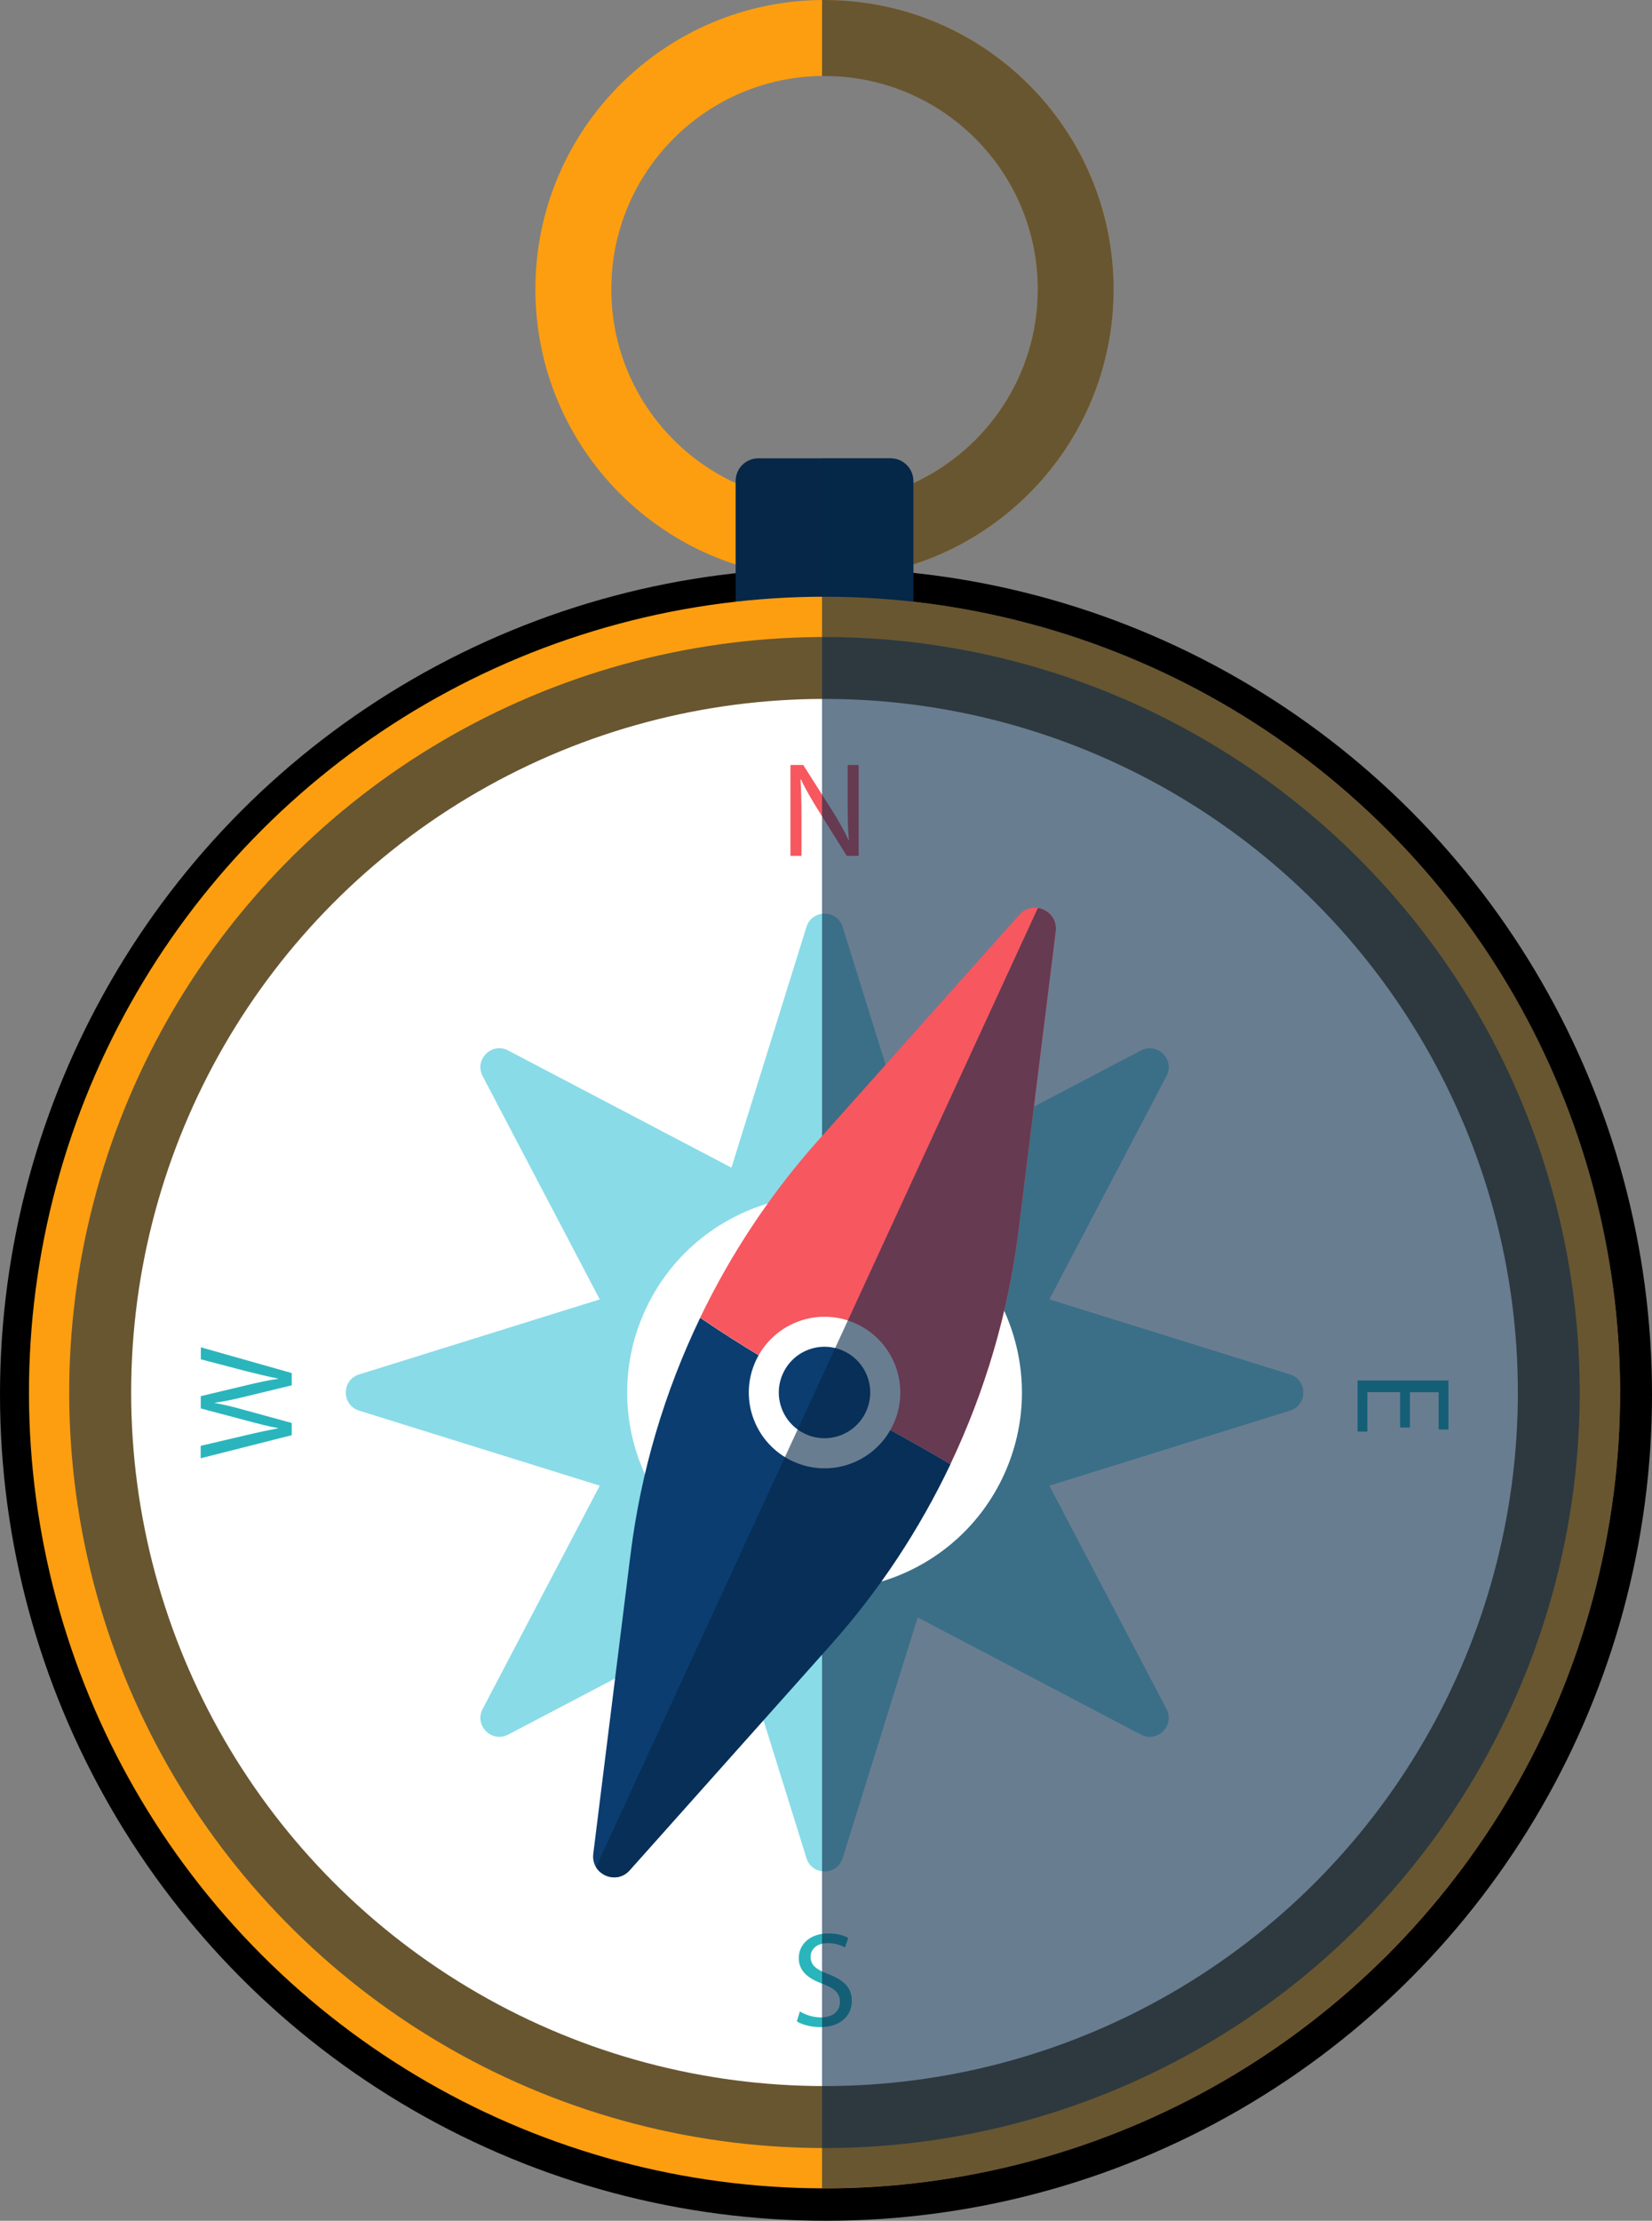 <?xml version="1.0" encoding="UTF-8"?>
<svg xmlns="http://www.w3.org/2000/svg" viewBox="0 0 188.68 253.56">
  <rect x="0" y="0" width="188.68" height="253.56" fill="#808080" stroke="none"/>
  <defs>
    <style>
      .cls-1 {
        stroke: #000;
        stroke-miterlimit: 10;
        stroke-width: 4px;
      }

      .cls-1, .cls-2 {
        fill: #fd9e10;
      }

      .cls-3 {
        fill: #fff;
      }

      .cls-4 {
        fill: #89dbe7;
      }

      .cls-5 {
        fill: #2ab5bc;
      }

      .cls-6, .cls-7 {
        fill: #062748;
      }

      .cls-8 {
        isolation: isolate;
      }

      .cls-9 {
        fill: #f7575f;
      }

      .cls-10 {
        fill: #0b3d70;
      }

      .cls-7 {
        mix-blend-mode: overlay;
        opacity: .6;
      }
    </style>
  </defs>
  <g class="cls-8">
    <g id="OBJECTS">
      <circle class="cls-1" cx="94.34" cy="159.22" r="92.34"/>
      <path class="cls-2" d="M94.17,0c-18.24,0-33.02,14.78-33.02,33.02s14.78,33.02,33.02,33.02,33.02-14.78,33.02-33.02S112.41,0,94.17,0ZM94.17,57.37c-13.45,0-24.35-10.9-24.35-24.35s10.9-24.35,24.35-24.35,24.35,10.9,24.35,24.35-10.9,24.35-24.35,24.35Z"/>
      <path class="cls-6" d="M86.61,52.33h15.12c1.43,0,2.59,1.16,2.59,2.59v26.44c0,1.43-1.16,2.59-2.59,2.59h-15.12c-1.43,0-2.59-1.16-2.59-2.59v-26.44c0-1.43,1.16-2.59,2.59-2.59Z"/>
      <circle class="cls-2" cx="94.17" cy="158.99" r="90.86" transform="translate(-84.84 113.16) rotate(-45)"/>
      <circle class="cls-7" cx="94.17" cy="158.99" r="86.26" transform="translate(-82.51 213.14) rotate(-76.4)"/>
      <circle class="cls-3" cx="94.17" cy="158.99" r="79.19"/>
      <path class="cls-5" d="M159.91,162.98v-4.03h-3.74v4.5h-1.12v-5.83h10.38v5.6h-1.12v-4.26h-3.28v4.03h-1.11Z"/>
      <path class="cls-5" d="M33.3,163.87l-10.38,2.63v-1.42l5.25-1.23c1.29-.31,2.59-.58,3.59-.77v-.03c-1.03-.17-2.26-.49-3.6-.85l-5.23-1.39v-1.4l5.27-1.26c1.23-.29,2.46-.57,3.56-.72v-.03c-1.14-.22-2.29-.51-3.59-.83l-5.23-1.37v-1.37l10.38,2.94v1.4l-5.4,1.31c-1.32.32-2.34.54-3.39.68v.03c1.03.18,2.05.42,3.39.8l5.4,1.48v1.4Z"/>
      <path class="cls-9" d="M90.28,97.72v-10.38h1.46l3.33,5.25c.77,1.22,1.37,2.31,1.86,3.37l.03-.02c-.12-1.39-.15-2.65-.15-4.26v-4.34h1.26v10.38h-1.36l-3.29-5.27c-.72-1.15-1.42-2.34-1.94-3.46l-.05.02c.08,1.31.11,2.56.11,4.28v4.43h-1.26Z"/>
      <path class="cls-5" d="M91.36,229.66c.6.37,1.48.68,2.4.68,1.37,0,2.17-.72,2.17-1.77,0-.97-.55-1.52-1.96-2.06-1.69-.6-2.74-1.48-2.74-2.94,0-1.62,1.34-2.82,3.36-2.82,1.06,0,1.83.25,2.29.51l-.37,1.09c-.34-.18-1.03-.49-1.97-.49-1.42,0-1.96.85-1.96,1.55,0,.97.63,1.45,2.06,2,1.75.68,2.65,1.52,2.65,3.05,0,1.6-1.19,2.99-3.63,2.99-1,0-2.09-.29-2.65-.66l.34-1.12Z"/>
      <path class="cls-4" d="M147.34,156.93l-27.49-8.57,13.38-25.5c.99-1.88-1.04-3.9-2.92-2.92l-25.5,13.38-8.57-27.49c-.63-2.02-3.5-2.02-4.13,0l-8.57,27.49-25.5-13.38c-1.88-.99-3.9,1.04-2.92,2.92l13.38,25.5-27.49,8.57c-2.02.63-2.02,3.5,0,4.13l27.49,8.57-13.38,25.5c-.98,1.88,1.04,3.9,2.92,2.92l25.5-13.38,8.57,27.49c.63,2.02,3.5,2.02,4.13,0l8.57-27.49,25.5,13.38c1.88.99,3.9-1.04,2.92-2.92l-13.38-25.5,27.49-8.57c2.02-.63,2.02-3.5,0-4.13Z"/>
      <path class="cls-7" d="M104.32,68.72v-4.27c13.27-4.28,22.87-16.73,22.87-31.42C127.19,14.78,112.41,0,94.17,0c-.1,0-.19,0-.28,0v8.68c.1,0,.19,0,.28,0,13.45,0,24.35,10.9,24.35,24.35,0,9.82-5.82,18.28-14.2,22.13-.04-1.57-1.32-2.83-2.89-2.83h-7.54v197.51c.1,0,.19,0,.28,0,50.18,0,90.86-40.68,90.86-90.86,0-46.75-35.31-85.23-80.71-90.28Z"/>
      <g>
        <path class="cls-3" d="M114.7,168.31c-5.15,11.34-18.51,16.35-29.84,11.21-11.34-5.15-16.35-18.51-11.21-29.84,5.15-11.34,18.51-16.35,29.84-11.21,11.34,5.15,16.35,18.51,11.21,29.84Z"/>
        <path class="cls-10" d="M72.02,177.43l-4.26,34.23c-.29,2.33,2.6,3.64,4.16,1.89l22.96-25.74c5.55-6.22,10.13-13.18,13.67-20.62-9.28-5.49-19.28-10.36-28.58-16.73-4.07,8.46-6.78,17.56-7.95,26.98Z"/>
        <path class="cls-9" d="M120.59,106.33c.29-2.33-2.6-3.64-4.16-1.89l-22.96,25.74c-5.46,6.12-9.98,12.95-13.5,20.26,9.3,6.37,19.3,11.24,28.58,16.73,3.97-8.36,6.62-17.33,7.78-26.62l4.26-34.23Z"/>
        <path class="cls-3" d="M102.05,162.57c-1.98,4.35-7.1,6.28-11.45,4.3s-6.28-7.1-4.3-11.45c1.98-4.35,7.1-6.28,11.45-4.3s6.28,7.1,4.3,11.45Z"/>
        <path class="cls-10" d="M98.92,161.15c-1.19,2.62-4.28,3.79-6.91,2.59-2.62-1.19-3.79-4.28-2.59-6.91,1.19-2.62,4.28-3.79,6.91-2.59,2.62,1.19,3.79,4.28,2.59,6.91Z"/>
      </g>
      <path class="cls-7" d="M118.54,103.67l-50.47,109.52c.77,1.26,2.68,1.66,3.84.35l22.96-25.74c5.55-6.22,10.13-13.18,13.67-20.62,3.97-8.36,6.62-17.33,7.78-26.62l4.26-34.23c.18-1.44-.86-2.48-2.04-2.66Z"/>
    </g>
  </g>
</svg>
